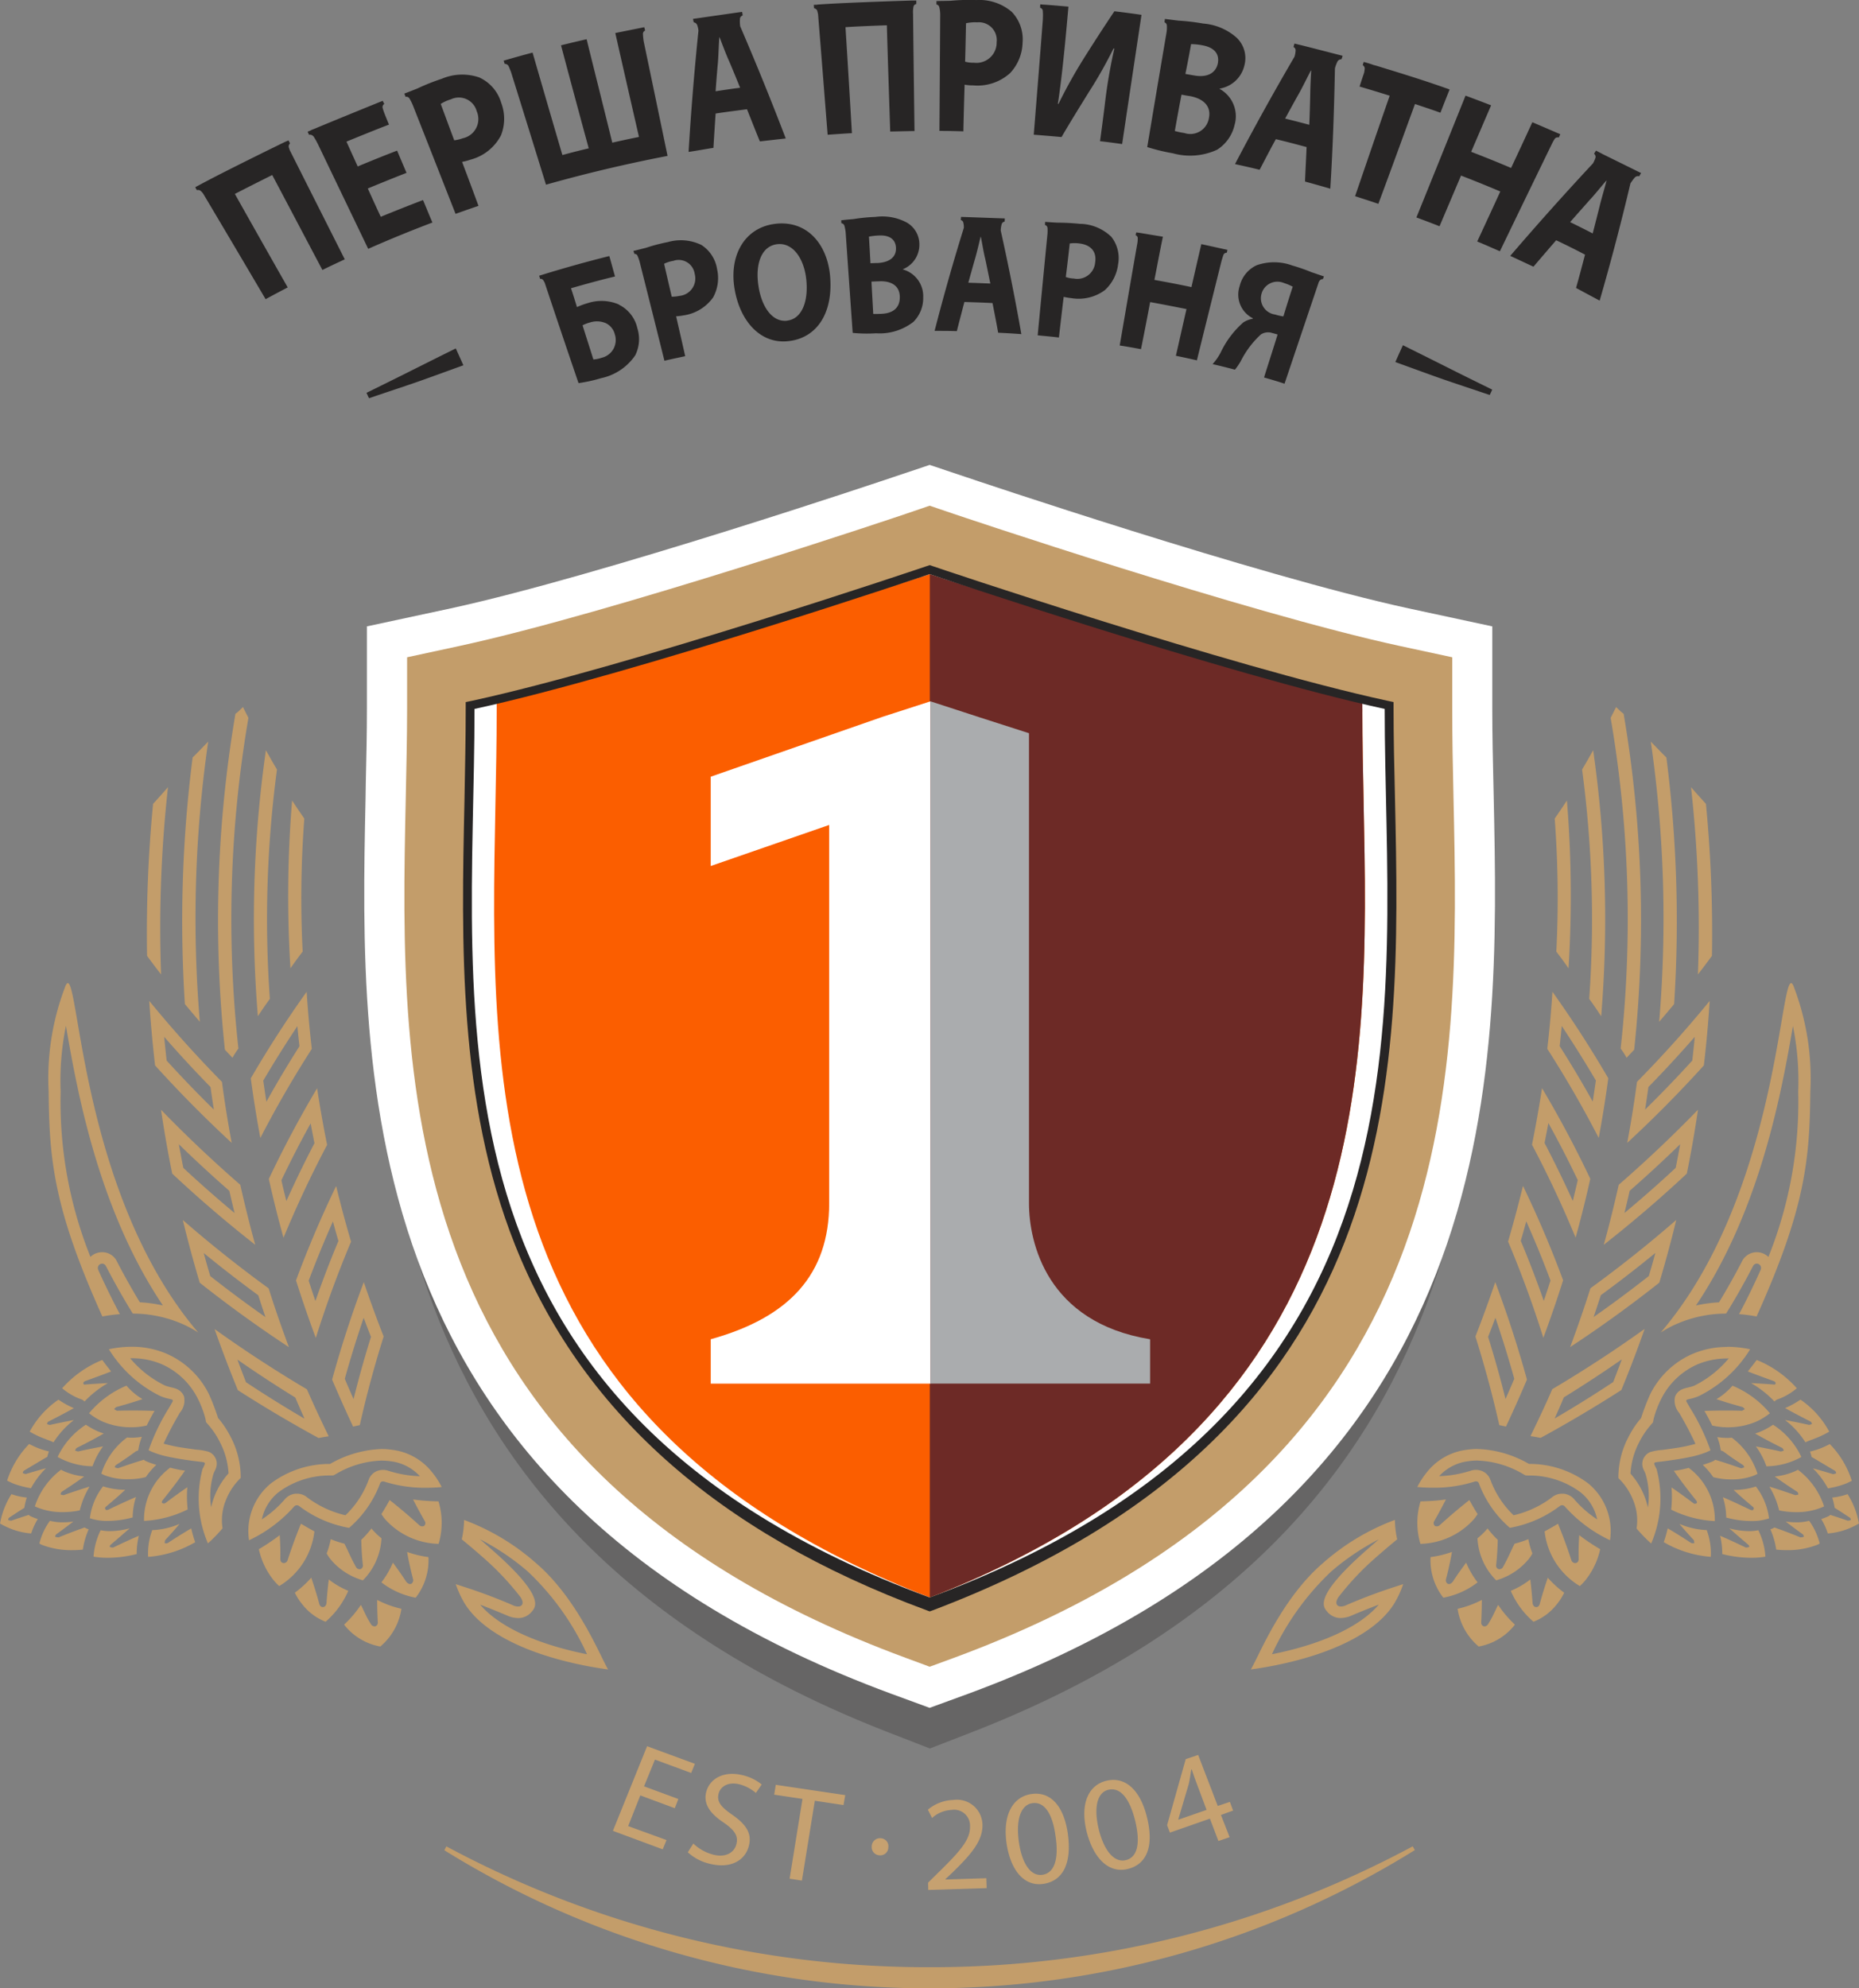 <svg xmlns="http://www.w3.org/2000/svg" xmlns:xlink="http://www.w3.org/1999/xlink" id="ppb" width="149.654" height="160.037" viewBox="0 0 149.654 160.037"><rect x="0" y="0" width="149.654" height="160.037" fill="#808080" stroke="none"/><defs><clipPath id="clip-path"><path id="&#x41A;&#x43E;&#x43D;&#x442;&#x443;&#x440;_40004" data-name="&#x41A;&#x43E;&#x43D;&#x442;&#x443;&#x440; 40004" d="M32.831-138.774h89.281V-35.662H32.831Z" transform="translate(-32.831 138.774)"></path></clipPath></defs><g id="color_ppb" data-name="color ppb" transform="translate(-0.048 181.416)"><path id="&#x41A;&#x43E;&#x43D;&#x442;&#x443;&#x440;_39996" data-name="&#x41A;&#x43E;&#x43D;&#x442;&#x443;&#x440; 39996" d="M79.162-179.547a3.385,3.385,0,0,1,.892-.071,1.437,1.437,0,0,1,1.571,1.6,1.629,1.629,0,0,1-1.839,1.65,2.421,2.421,0,0,1-.7-.082c.031-1.029.049-2.06.074-3.1m-.214,8.707c.025-1.253.061-2.517.1-3.758a3.734,3.734,0,0,0,.7.059,3.913,3.913,0,0,0,2.965-.994,3.71,3.71,0,0,0,1-2.435,3.2,3.2,0,0,0-.861-2.482,4.007,4.007,0,0,0-2.854-.959,15.647,15.647,0,0,0-2.073.059c-.391.012-.77.012-1.143.024v.274a.275.275,0,0,1,.226.216,2.425,2.425,0,0,1,.074.621q-.028,4.67-.061,9.339c.647,0,1.289.012,1.931.035m28-4.893q-.068,1.029-.084,2.06c-.02.774-.038,1.535-.074,2.305-.647-.174-1.291-.339-1.944-.5.372-.68.733-1.347,1.118-2.025.306-.549.66-1.286.958-1.848.012.006.025.006.025.012m-1.344-2.177a1.759,1.759,0,0,0-.079.281.292.292,0,0,1,.165.28,2.074,2.074,0,0,1-.086.493q-2.5,4.271-4.791,8.647c.654.147,1.327.293,1.98.458.435-.82.855-1.65,1.308-2.464q1.243.3,2.474.638c-.037.926-.091,1.85-.128,2.775q1.021.276,2.036.573c.2-3.212.311-6.442.373-9.684a2.934,2.934,0,0,1,.219-.58.377.377,0,0,1,.306-.153,1.985,1.985,0,0,0,.092-.28c-.471-.118-2.708-.7-3.338-.854-.006,0-.36-.088-.532-.129m8.727,24.277c-.209.458-.409.9-.611,1.356,4.755,1.728,3.194,1.166,7.6,2.654l.2-.433c-4.126-2.031-2.609-1.3-7.191-3.577m-76.245.259.612,1.357c-4.756,1.727-3.2,1.164-7.6,2.652l-.2-.433c4.126-2.031,2.609-1.3,7.191-3.576m92.089-11.488c-.182.737-.378,1.5-.568,2.235-.606-.315-1.21-.614-1.815-.912.506-.586,1.026-1.159,1.539-1.744.447-.474.947-1.112,1.376-1.6.012.006.012.006.017.006-.165.62-.391,1.387-.55,2.011m.184-4.177c-.165-.087-.33-.169-.489-.252-.043.088-.111.176-.152.258a.3.3,0,0,1,.115.311,2.742,2.742,0,0,1-.2.456q-3.411,3.658-6.663,7.449c.623.287,1.241.579,1.87.87.6-.707,1.216-1.421,1.828-2.129q1.174.556,2.323,1.159c-.238.9-.472,1.8-.722,2.681.63.339,1.26.679,1.9,1.019q1.356-4.687,2.477-9.433a3.927,3.927,0,0,1,.365-.492.36.36,0,0,1,.344-.082,2.436,2.436,0,0,1,.152-.259l-3.155-1.555m-18,4.032c1-2.675,1.967-5.354,2.95-8.035.812.275,1.235.409,2.048.7.246-.626.489-1.251.74-1.872-1.968-.7-3.558-1.193-5.545-1.8-.176-.059-.377-.118-.568-.165-.16-.059-.343-.118-.526-.174-.092-.025-.19-.048-.275-.076q-.045.13-.08.263a.312.312,0,0,1,.16.28,2.638,2.638,0,0,1-.049.328q-.19.554-.366,1.111,1.218.356,2.426.737c-.942,2.692-1.864,5.4-2.788,8.088.623.2,1.247.4,1.871.614M72.786-179.383c.08,2.856.178,5.7.27,8.554.654-.011,1.308-.034,1.956-.04q-.064-4.7-.117-9.392H74.9a2.173,2.173,0,0,1,.031-.615.273.273,0,0,1,.226-.216v-.28h-.385c-.344.011-5.409.164-7.593.327v.012a2.341,2.341,0,0,0-.28.012,1.98,1.98,0,0,1,.025.269.346.346,0,0,1,.263.211c.012.071.043.171.06.258.264,3.242.515,6.477.772,9.713.666-.046,1.313-.093,1.953-.128q-.245-4.266-.517-8.532c1.106-.069,2.219-.111,3.329-.152m-48.144,9.814a.3.3,0,0,1,.1-.3c-.037-.082-.086-.169-.123-.246-.079.035-.17.071-.249.106-.037.012-5.054,2.458-7,3.523,0,0-.184.094-.258.141a2.113,2.113,0,0,0,.135.233.321.321,0,0,1,.324.082,1.04,1.04,0,0,1,.2.235q2.514,4.227,5.006,8.459c.592-.327,1.186-.637,1.779-.947q-2.138-3.758-4.255-7.525c1-.515,2-1.019,3.008-1.522,1.35,2.545,2.688,5.091,4.04,7.642.593-.292,1.2-.579,1.8-.854-1.462-2.9-2.934-5.816-4.395-8.719a1.563,1.563,0,0,1-.111-.309m1.974-.889a3.862,3.862,0,0,1,.311.533h.006q2.046,4.264,4.1,8.537,2.555-1.128,5.172-2.118c-.264-.6-.5-1.206-.759-1.808-1.136.433-2.279.889-3.4,1.347-.354-.75-.7-1.517-1.044-2.277q1.551-.646,3.117-1.259c-.251-.59-.507-1.193-.758-1.79q-1.6.616-3.172,1.276c-.3-.668-.606-1.335-.905-2,1.144-.468,2.274-.93,3.423-1.369l-.317-.773v-.012a4.086,4.086,0,0,1-.2-.585.29.29,0,0,1,.14-.294,1.645,1.645,0,0,1-.122-.251c-.08.035-.166.065-.257.1-.031.012-.061.028-.1.041q-2.467,1-4.927,2.018c-.152.071-.323.128-.483.2v.006c-.091.047-.2.081-.28.122.031.082.079.171.111.246a.357.357,0,0,1,.335.112m90.674,7.244,1.729-4.072q1.592.613,3.16,1.281c-.611,1.346-1.234,2.681-1.858,4.026.612.246,1.2.515,1.827.785q2.092-4.337,4.194-8.66a3.466,3.466,0,0,1,.226-.4.314.314,0,0,1,.323-.1c.044-.094.08-.176.117-.259-.072-.035-.16-.071-.244-.106v0c-.183-.076-1.687-.73-2.005-.86q-.847,1.844-1.711,3.68-1.587-.676-3.215-1.3c.538-1.247,1.069-2.5,1.607-3.74-.684-.268-1.375-.526-2.059-.782q-1.969,4.906-3.955,9.806c.636.234,1.253.468,1.865.708m-30.433-7.18c.7-1.206,1.444-2.4,2.182-3.593a35.281,35.281,0,0,0,2-3.534c.027.006.033.006.069.012a41.191,41.191,0,0,0-.751,4.366c-.123,1.023-.263,2.058-.4,3.084.593.064,1.186.146,1.779.228.514-3.471,1.038-6.929,1.558-10.4-.738-.106-1.453-.2-2.182-.287q-1.29,1.925-2.519,3.886a39.949,39.949,0,0,0-1.979,3.569h-.055c.219-1.393.4-3.055.569-4.728.1-1.035.194-2.071.285-3.1-.639-.053-1.294-.118-1.955-.159-.1,0-.209-.018-.312-.024-.007.088-.007.182-.018.269a.3.3,0,0,1,.22.241,4.107,4.107,0,0,1,.006.614h.007c-.24,3.129-.49,6.243-.741,9.367.74.059,1.479.118,2.231.188m9.664-3.412c.238.047.477.088.7.122,1,.188,1.73.761,1.5,1.8a1.514,1.514,0,0,1-1.979,1.164,5.837,5.837,0,0,1-.758-.159c.17-.976.348-1.948.537-2.925m.77-4.067a4.892,4.892,0,0,1,.921.094c.948.176,1.388.69,1.229,1.475-.17.76-.848,1.147-1.924.948-.226-.035-.459-.082-.684-.118.165-.807.318-1.6.458-2.4m-3.527,8.286a15.756,15.756,0,0,0,2.06.5,5.188,5.188,0,0,0,3.563-.287,3.2,3.2,0,0,0,1.407-1.995,2.509,2.509,0,0,0-1.205-2.9c0-.006.006-.012.006-.024a2.454,2.454,0,0,0,1.993-1.884,2.266,2.266,0,0,0-.666-2.247,4.589,4.589,0,0,0-2.659-1.106,17.216,17.216,0,0,0-1.993-.234c-.366-.041-.715-.094-1.089-.135q-.011.136-.029.271a.285.285,0,0,1,.189.245,2.4,2.4,0,0,1-.031.6q-.779,4.595-1.548,9.192M59-174.07c.055-.76.111-1.527.184-2.288.049-.62.066-1.422.115-2.054a.022.022,0,0,0,.018-.012c.233.6.506,1.346.776,1.943.3.7.592,1.415.88,2.129-.666.082-1.319.182-1.974.282m5.648,3.8q-1.738-4.549-3.667-9.028a2.717,2.717,0,0,1-.018-.615.291.291,0,0,1,.214-.252,1.894,1.894,0,0,0-.043-.293c-.477.059-3.766.539-3.954.562a2.347,2.347,0,0,0,.066.282.33.33,0,0,1,.263.192,1.69,1.69,0,0,1,.111.474q-.5,4.872-.795,9.76c.666-.1,1.332-.222,2-.327.055-.914.115-1.837.177-2.763.824-.128,1.687-.233,2.525-.345.348.86.684,1.733,1.038,2.588.692-.078,1.382-.16,2.085-.235m-26-.018a3.026,3.026,0,0,1-.69.165c-.366-.973-.721-1.944-1.087-2.928a3.162,3.162,0,0,1,.812-.368,1.49,1.49,0,0,1,2.085.954,1.581,1.581,0,0,1-1.118,2.177m1.364-4.88a4.21,4.21,0,0,0-3.064.094,17.056,17.056,0,0,0-1.961.783c-.356.141-.7.275-1.052.409.042.082.066.176.1.259a.3.3,0,0,1,.307.118,4.225,4.225,0,0,1,.28.554q1.723,4.372,3.441,8.749c.617-.222,1.229-.434,1.845-.645q-.651-1.773-1.321-3.539a4.641,4.641,0,0,0,.686-.182,3.869,3.869,0,0,0,2.445-1.952,3.608,3.608,0,0,0,.018-2.623,3.243,3.243,0,0,0-1.73-2.023m39.335,16.506c.179-.643.358-1.294.543-1.936.155-.527.31-1.217.447-1.761h.017c.115.556.219,1.247.359,1.791.14.656.268,1.317.407,1.972-.595-.024-1.184-.047-1.773-.067m2.691-4.728a.28.28,0,0,1,.233-.187c0-.088.014-.175.014-.258-.437-.012-3.36-.123-3.526-.123a1.58,1.58,0,0,1-.02.252.27.27,0,0,1,.209.216,1.528,1.528,0,0,1,.037.415q-1.282,4.117-2.352,8.29c.593,0,1.189,0,1.789.02.2-.79.405-1.563.609-2.346.762.025,1.509.049,2.263.086.157.8.315,1.593.455,2.389q.935.042,1.867.111-.735-4.186-1.661-8.338a2.281,2.281,0,0,1,.081-.527M87.791-159a2.141,2.141,0,0,1-.6-.12c.114-.894.217-1.79.317-2.7a2.832,2.832,0,0,1,.779,0c.941.112,1.4.682,1.269,1.513a1.439,1.439,0,0,1-1.764,1.3m.6-4.386c-.737-.074-1.327-.1-1.839-.1-.332-.014-.682-.039-1.027-.064,0,.088-.007.169-.012.247a.293.293,0,0,1,.2.2,3.026,3.026,0,0,1,0,.539q-.4,4.079-.786,8.146c.581.055,1.132.106,1.708.173.128-1.088.251-2.182.385-3.27a5.043,5.043,0,0,0,.606.1,3.533,3.533,0,0,0,2.705-.64,3.336,3.336,0,0,0,1.065-2.052,2.773,2.773,0,0,0-.537-2.238,3.727,3.727,0,0,0-2.46-1.047M72.37-156.157c-.306.006-.5.019-.681.007-.044-.866-.1-1.731-.141-2.6.209-.012.424-.019.62-.025.908-.044,1.645.313,1.659,1.243.026.976-.66,1.341-1.457,1.371m-1.021-6.212a5.632,5.632,0,0,1,.812-.089c.86-.038,1.34.325,1.36,1.015s-.478,1.141-1.455,1.2c-.189,0-.387.012-.6.019-.039-.707-.077-1.423-.122-2.141m2.738,2.639v-.018a2.122,2.122,0,0,0,1.321-1.99,2.013,2.013,0,0,0-1.036-1.778,4.162,4.162,0,0,0-2.505-.44,14.493,14.493,0,0,0-1.765.174c-.327.029-.665.054-.99.1.012.069.012.158.02.234a.281.281,0,0,1,.233.174,3.289,3.289,0,0,1,.107.532q.282,4.065.568,8.12a11.927,11.927,0,0,0,1.881.032,4.428,4.428,0,0,0,3.012-.923,2.706,2.706,0,0,0,.784-1.962,2.235,2.235,0,0,0-1.629-2.251m25.809-1.2a.282.282,0,0,1,.26-.148c.02-.076.032-.153.052-.234-.074-.012-.152-.032-.251-.051,0,0-1.552-.345-1.851-.406-.267,1.144-.531,2.3-.795,3.458-.985-.211-1.984-.4-2.983-.58.231-1.156.44-2.317.684-3.476-.312-.055-1.2-.192-1.364-.228-.184-.024-.356-.061-.541-.086-.086-.012-.152-.019-.233-.032a.814.814,0,0,0-.052.228.252.252,0,0,1,.165.223,2.339,2.339,0,0,1-.022.365c-.484,2.756-.955,5.528-1.43,8.285.575.086,1.138.189,1.713.294q.383-1.893.737-3.786c.98.172,1.947.368,2.926.56-.29,1.255-.565,2.505-.854,3.76.574.118,1.135.239,1.691.368.654-2.668,1.323-5.335,1.982-8,0,0,.1-.35.166-.514m4.814,4.975a3.6,3.6,0,0,1-.66-.149,1.319,1.319,0,0,1-1.106-1.641,1.325,1.325,0,0,1,1.8-.9,4.2,4.2,0,0,1,.72.3q-.391,1.193-.753,2.395m.717-4.1a4.243,4.243,0,0,0-2.869-.02,2.478,2.478,0,0,0-1.366,1.675,2.133,2.133,0,0,0,1.063,2.594.176.176,0,0,0-.012.041,1.934,1.934,0,0,0-.77.3,7.5,7.5,0,0,0-1.82,2.43,4.462,4.462,0,0,1-.641.917c.6.141,1.2.288,1.8.448a5.373,5.373,0,0,0,.467-.685A7.43,7.43,0,0,1,102.9-154.5a1.074,1.074,0,0,1,.915-.112c.14.036.286.08.426.118-.353,1.159-.732,2.307-1.09,3.462.561.159,1.109.319,1.65.5q1.38-4.1,2.761-8.195a.4.4,0,0,1,.064-.093.262.262,0,0,1,.253-.125,1.418,1.418,0,0,0,.09-.227c-.323-.1-.666-.227-1-.336a14.319,14.319,0,0,0-1.546-.538M56.086-157.6a2.728,2.728,0,0,1-.618.065c-.206-.888-.413-1.764-.614-2.651a2.642,2.642,0,0,1,.742-.235,1.3,1.3,0,0,1,1.719,1.043,1.407,1.407,0,0,1-1.229,1.778m1.769-4.1a3.785,3.785,0,0,0-2.693-.233,14.436,14.436,0,0,0-1.767.463c-.344.086-.667.172-1.011.251.025.076.058.158.077.24a.246.246,0,0,1,.241.126,3.32,3.32,0,0,1,.184.513s1.335,5.3,1.994,7.961c.561-.134,1.118-.247,1.671-.368-.236-1.074-.485-2.136-.73-3.211a4.462,4.462,0,0,0,.612-.075,3.528,3.528,0,0,0,2.365-1.443,3.232,3.232,0,0,0,.323-2.268,2.829,2.829,0,0,0-1.265-1.955m6.91,6.094c-1.145.146-2.048-1.019-2.318-2.8s.247-3.209,1.512-3.356c1.291-.148,2.171,1.2,2.339,2.843.187,1.777-.364,3.173-1.533,3.307M63.8-163.4c-2.5.3-3.75,2.6-3.259,5.313.457,2.582,2.118,4.4,4.357,4.125,2.208-.258,3.567-2.181,3.321-5.2-.206-2.528-1.8-4.547-4.418-4.239m-13,10.02a1.473,1.473,0,0,1-.969.761,2.725,2.725,0,0,1-.671.138c-.289-.921-.584-1.83-.872-2.751a2.9,2.9,0,0,1,.609-.231,1.82,1.82,0,0,1,1.281.066,1.372,1.372,0,0,1,.711.9,1.476,1.476,0,0,1-.09,1.119m.413-3.529a3.538,3.538,0,0,0-2.43-.133,6.709,6.709,0,0,0-.946.341q-.227-.761-.477-1.515c1.173-.339,2.36-.665,3.542-.948-.156-.553-.3-1.1-.459-1.644q-2.732.683-5.42,1.514c-.072.024-.165.048-.232.073a1.4,1.4,0,0,1,.077.245.263.263,0,0,1,.267.132,1.2,1.2,0,0,1,.108.185q1.345,4.046,2.723,8.078a12.06,12.06,0,0,0,1.822-.4,4.414,4.414,0,0,0,2.741-1.835A2.908,2.908,0,0,0,52.7-155a2.78,2.78,0,0,0-1.5-1.9m2.011-21.179a5.9,5.9,0,0,1-.061-.609.273.273,0,0,1,.172-.262,1.586,1.586,0,0,0-.068-.275c-.086.018-2.005.4-2.329.468q.944,4.178,1.907,8.363-1.078.217-2.15.461c-.679-2.773-1.382-5.552-2.066-8.326q-1.033.236-2.06.49,1.1,4.146,2.231,8.292-1.065.252-2.121.539-1.211-4.125-2.4-8.245-1.169.311-2.329.649c.025.082.061.176.08.259a.347.347,0,0,1,.3.153c.068.115.135.326.2.461q1.419,4.554,2.829,9.11,4.837-1.364,9.786-2.316c-.636-3.066-1.278-6.144-1.919-9.21" transform="translate(-1.344)" fill="#272525"></path><path id="&#x41A;&#x43E;&#x43D;&#x442;&#x443;&#x440;_39997" data-name="&#x41A;&#x43E;&#x43D;&#x442;&#x443;&#x440; 39997" d="M58.583-17.1l-2.777-1.03-.977,2.47,3.087,1.123-.307.748L53.6-15.278l2.751-6.81L60.2-20.673l-.3.737-2.915-1.076-.88,2.152,2.763,1.019Zm1.491,2.844a3.631,3.631,0,0,0,1.584.889c.971.259,1.687-.118,1.876-.819.183-.656-.117-1.135-1.015-1.756-1.082-.714-1.668-1.5-1.4-2.492.307-1.1,1.474-1.685,2.917-1.323a3.717,3.717,0,0,1,1.541.749l-.467.679a3.358,3.358,0,0,0-1.306-.69c-1-.246-1.553.235-1.687.714-.184.667.171,1.1,1.106,1.744,1.106.772,1.6,1.509,1.308,2.541-.295,1.087-1.407,1.824-3.143,1.391a3.927,3.927,0,0,1-1.759-.924Zm8.788-3.592-2.278-.341.128-.794,5.592.83-.14.8L69.854-17.7l-1.039,6.426-.991-.153Zm5.574,3.8a.661.661,0,0,1,.729-.633.641.641,0,0,1,.606.737.644.644,0,0,1-.727.633.65.65,0,0,1-.606-.737m4.547,3.527-.012-.586.758-.749c1.822-1.778,2.646-2.713,2.617-3.779a1.284,1.284,0,0,0-1.516-1.323,2.488,2.488,0,0,0-1.539.645l-.337-.668a3.336,3.336,0,0,1,2.052-.783,2.053,2.053,0,0,1,2.342,1.977c.037,1.3-.9,2.388-2.414,3.863l-.574.539v.024l3.3-.106.027.8Zm7.293-3.886c.256,1.827.983,2.785,1.876,2.67,1.015-.129,1.35-1.323,1.081-3.1-.225-1.72-.849-2.809-1.856-2.669-.875.106-1.365,1.207-1.1,3.1m3.947-.608c.324,2.388-.415,3.8-2.028,4.014-1.431.176-2.568-.983-2.912-3.289-.328-2.352.564-3.769,2.042-3.957,1.541-.2,2.586,1.008,2.9,3.231m2.488-.363c.452,1.78,1.278,2.67,2.17,2.458.983-.234,1.181-1.44.752-3.195-.423-1.687-1.15-2.7-2.145-2.47-.862.2-1.229,1.334-.776,3.206m3.874-1c.582,2.33,0,3.816-1.582,4.179-1.4.327-2.671-.714-3.263-2.972-.575-2.305.152-3.814,1.613-4.144,1.5-.339,2.691.749,3.232,2.937m4.8-.585-.826-2.211c-.135-.352-.251-.692-.369-1.054l-.037.012c-.074.456-.12.807-.206,1.181L99.113-16.2l.006.025Zm.953,2.505-.684-1.8-3.221,1.123-.226-.6,1.5-5.314,1-.338,1.577,4.106.978-.327.257.7-.978.353.7,1.788Z" transform="translate(-4.211 -18.777)" fill="#c6a170"></path><path id="&#x41A;&#x43E;&#x43D;&#x442;&#x443;&#x440;_39998" data-name="&#x41A;&#x43E;&#x43D;&#x442;&#x443;&#x440; 39998" d="M134.377-38.309A8.264,8.264,0,0,0,135.7-37.1a4.429,4.429,0,0,1-.613.959,4.4,4.4,0,0,1-1.859,1.381,6.91,6.91,0,0,1-1.828-2.49,6.584,6.584,0,0,0,1.573-.914c.065.539.131,1.164.184,1.9.006.088.071.311.27.322.131.007.243-.049.307-.243l.021-.082c.224-.84.447-1.5.627-2.042m-7.713-2.07q-.2,1.118-.489,2.221a.331.331,0,0,0,.144.339c.172.082.332-.068.4-.148.4-.619.77-1.124,1.087-1.553a6.737,6.737,0,0,0,.921,1.589,6.452,6.452,0,0,1-2.759,1.236,4.893,4.893,0,0,1-1.028-3.269,8.413,8.413,0,0,0,1.72-.415m2.407,3.866q-.005.914-.05,1.827a.292.292,0,0,0,.24.3.357.357,0,0,0,.324-.2c.376-.58.575-1.117.8-1.533a8.758,8.758,0,0,0,1.347,1.586,1.393,1.393,0,0,1-.128.167,4.765,4.765,0,0,1-2.784,1.6,4.938,4.938,0,0,1-1.7-3.037,8.034,8.034,0,0,0,1.947-.713m.466-5.755a7.691,7.691,0,0,0,.819.917q-.019,1.028-.129,2.052a.294.294,0,0,0,.2.306.328.328,0,0,0,.372-.206c.4-.706.651-1.342.915-1.842a7.565,7.565,0,0,0,1.106-.366,6.217,6.217,0,0,0,.326,1.153,3.266,3.266,0,0,1-.307.462,5.239,5.239,0,0,1-2.609,1.7,5.145,5.145,0,0,1-1.505-3.384,5.537,5.537,0,0,0,.811-.792m5.671-.38c.291.722.654,1.635,1.086,2.97a.348.348,0,0,0,.28.2h.015a.332.332,0,0,0,.221-.1.5.5,0,0,0,.061-.208c-.015-.775.009-1.406.047-1.941A16.394,16.394,0,0,0,138.6-40.6a6.05,6.05,0,0,1-1.167,2.468,4.461,4.461,0,0,1-.472.5,5.9,5.9,0,0,1-2.836-4.4c.369-.2.733-.408,1.084-.619M126.181-44.6c-.254.494-.56,1.07-.958,1.77a.3.3,0,0,0,.069.354.345.345,0,0,0,.4-.065c1.014-.921,1.757-1.524,2.377-2.015.209.373.426.762.663,1.13a3.813,3.813,0,0,1-.324.443,5.975,5.975,0,0,1-4.28,1.954,5.929,5.929,0,0,1,.009-3.422,16.973,16.973,0,0,0,2.042-.151" transform="translate(-9.733 -16.124)" fill="#c39d6a"></path><path id="&#x41A;&#x43E;&#x43D;&#x442;&#x443;&#x440;_39999" data-name="&#x41A;&#x43E;&#x43D;&#x442;&#x443;&#x440; 39999" d="M128.732-50.164a8.843,8.843,0,0,1,4.133,1.2,7.861,7.861,0,0,1,4.78,1.577,4.965,4.965,0,0,1,1.746,4.565,11.283,11.283,0,0,1-3.66-2.741.288.288,0,0,0-.194-.079.293.293,0,0,0-.184.065,9.356,9.356,0,0,1-4.026,1.756,8.748,8.748,0,0,1-2.492-3.58.234.234,0,0,0-.129-.141.426.426,0,0,0-.111-.019.24.24,0,0,0-.086.013,10.728,10.728,0,0,1-3.388.5c-.408,0-.827-.019-1.245-.058a6.464,6.464,0,0,1,.781-1.2,4.826,4.826,0,0,1,3.161-1.79,6.074,6.074,0,0,1,.913-.071m0,.929a5.353,5.353,0,0,0-.774.059,3.807,3.807,0,0,0-2.322,1.2,9.383,9.383,0,0,0,2.543-.438,1.287,1.287,0,0,1,.418-.067,1.294,1.294,0,0,1,.43.072l.033.008.031.013a1.2,1.2,0,0,1,.647.65l.013.035.014.031a7.573,7.573,0,0,0,1.863,2.844,8.164,8.164,0,0,0,3.079-1.435,1.252,1.252,0,0,1,.811-.3l.141,0,.053.008a1.255,1.255,0,0,1,.779.42,8.884,8.884,0,0,0,1.867,1.641,3.8,3.8,0,0,0-1.342-2.184,6.887,6.887,0,0,0-4.176-1.35l-.243-.008-.209-.113a7.71,7.71,0,0,0-3.657-1.081m23.779-2.89a6.243,6.243,0,0,1,2.285,2.6,4.986,4.986,0,0,1-.549.271,5.877,5.877,0,0,1-2.189.478h-.075a6.107,6.107,0,0,0-.849-1.6c.553.106,1.214.231,2,.409l.016,0a.861.861,0,0,0,.227-.074c.021-.035-.092-.169-.1-.2-.941-.469-1.64-.842-2.2-1.17.143-.047.295-.1.441-.161a6,6,0,0,0,.991-.543m2.01,3.619a6.058,6.058,0,0,1,2.107,2.948l-.152.071a5.374,5.374,0,0,1-2.1.393,6.773,6.773,0,0,1-1.366-.14,6.86,6.86,0,0,0-.786-1.914q1.042.319,2.068.683h.029a.864.864,0,0,0,.221-.04c.037-.059-.025-.182-.074-.226-.746-.481-1.328-.881-1.813-1.233a5.4,5.4,0,0,0,1.521-.376,2.4,2.4,0,0,0,.343-.167m-5.266-6.765a7.789,7.789,0,0,1,3.012,2.219,5.046,5.046,0,0,1-1.133.688,5.848,5.848,0,0,1-2.248.443,5.469,5.469,0,0,1-1.265-.146c-.194-.4-.408-.8-.624-1.173q1.518-.054,3.037-.014a1.556,1.556,0,0,0,.209-.129c0-.031-.138-.139-.166-.168-.865-.232-1.554-.449-2.112-.637a5.324,5.324,0,0,0,1.29-1.082m7.838,4.7a7.43,7.43,0,0,1,1.769,2.952q-.213.109-.43.209a7.008,7.008,0,0,1-1.493.4,6.828,6.828,0,0,0-1.209-1.61c.467.129,1,.28,1.618.467h.012a.773.773,0,0,0,.233-.067c.027-.054-.047-.173-.1-.212-.789-.456-1.4-.843-1.866-1.1a4.11,4.11,0,0,0-.129-.438,5.812,5.812,0,0,0,1.022-.332c.2-.086.387-.174.569-.271m-5.956,3.41a5.248,5.248,0,0,1,1.064,2.569,4.212,4.212,0,0,1-1.434.215,7.69,7.69,0,0,1-2.011-.28,5.552,5.552,0,0,0-.27-1.638c.586.247,1.308.58,2.234,1.027a.569.569,0,0,0,.135.019.2.2,0,0,0,.049,0,1.383,1.383,0,0,0,.082-.138.287.287,0,0,0-.08-.129c-.644-.534-1.138-.974-1.557-1.364a5.676,5.676,0,0,0,1.788-.276m-5.4-1.5a5.193,5.193,0,0,1,2.1,4.285,8.944,8.944,0,0,1-3.513-.922,9.371,9.371,0,0,0,.028-1.788c.489.335,1.057.737,1.764,1.274a.247.247,0,0,0,.145.038h.014c.012-.007.045-.014.071-.026a.079.079,0,0,0,.05-.044c.022-.041-.017-.14-.041-.174q-.951-1.173-1.818-2.405a8.163,8.163,0,0,0,1.194-.238m2.28-2.482a5.047,5.047,0,0,0,.8.071,3.244,3.244,0,0,0,.392-.02,5.792,5.792,0,0,1,2.071,2.915c-.086.042-.177.089-.275.132a5,5,0,0,1-1.867.313A5.546,5.546,0,0,1,147.7-47.9a6.034,6.034,0,0,0-.842-.986c.269-.086.518-.165.758-.265.113-.049.227-.109.225-.151.569.171,1.247.388,2.084.685h.016a.967.967,0,0,0,.249-.069.245.245,0,0,0-.1-.192c-.644-.412-1.162-.78-1.593-1.1l-.189-.073a5.123,5.123,0,0,0-.29-1.093m7.406,6.761a5.345,5.345,0,0,1,.845,1.825,1.418,1.418,0,0,1-.252.125,6.579,6.579,0,0,1-2.428.409,7.434,7.434,0,0,1-.819-.044A6.3,6.3,0,0,0,152.3-43.7a1.692,1.692,0,0,0,.179-.068.625.625,0,0,0,.139-.082q1.063.373,2.1.8l.028,0a.988.988,0,0,0,.243-.049c.02-.049-.038-.163-.081-.2-.538-.386-.989-.729-1.375-1.026a5.814,5.814,0,0,0,.845.062,3.987,3.987,0,0,0,1.038-.122m3.1-2.143a6.553,6.553,0,0,1,.915,2.361,6.34,6.34,0,0,1-.719.362,5.641,5.641,0,0,1-1.79.438,5.23,5.23,0,0,0-.528-1.159,4.46,4.46,0,0,0,.456-.172c.123-.054.254-.113.259-.168.41.134.876.28,1.405.466a.2.2,0,0,0,.037,0,.751.751,0,0,0,.206-.039c.049-.058-.012-.178-.085-.216-.473-.309-.894-.594-1.194-.767a5.791,5.791,0,0,0-.2-.834,5.221,5.221,0,0,0,1.237-.276m-9.507,2.757a6.264,6.264,0,0,0,1.569.22,3.434,3.434,0,0,0,.753-.073A5.674,5.674,0,0,1,151.9-41.5a6.7,6.7,0,0,1-1.136.091,9.632,9.632,0,0,1-2.337-.3,6.1,6.1,0,0,0-.172-1.468c.565.235,1.222.543,2.042.932a.1.1,0,0,0,.058.011.744.744,0,0,0,.238-.047c.022-.045-.034-.154-.077-.183-.614-.52-1.106-.953-1.509-1.3M151.2-57.331a8.615,8.615,0,0,1,3.227,2.278,5.031,5.031,0,0,1-1.319.807c-.074.026-.129.052-.193.072a.714.714,0,0,0-.289.185,8.228,8.228,0,0,0-1.88-1.48c.512.027,1.119.059,1.9.12a.146.146,0,0,0,.08-.126c0-.049-.091-.14-.155-.155-.86-.315-1.539-.561-2.085-.779.242-.3.482-.614.713-.922m3.525,3.195a7.286,7.286,0,0,1,2.313,2.574,7.537,7.537,0,0,1-.888.447c-.332.138-.639.245-.871.341a.646.646,0,0,0-.155.076,6.953,6.953,0,0,0-1.645-1.8c.537.1,1.168.22,1.929.392h.006a.872.872,0,0,0,.215-.061c.033-.056-.037-.185-.108-.216-.848-.427-1.5-.775-2.043-1.08l.054-.015a7,7,0,0,0,1.192-.662m-9.75,10a6.271,6.271,0,0,0,2.156.5h.044a5.348,5.348,0,0,1,.33,2.155,8.886,8.886,0,0,1-3.785-1.18,11.406,11.406,0,0,0,.317-1.114c.512.3,1.119.676,1.869,1.168a.328.328,0,0,0,.171.036.314.314,0,0,0,.09-.009c.022-.02-.015-.2-.022-.235-.469-.513-.85-.937-1.17-1.321" transform="translate(-9.732 -14.624)" fill="#c39d6a"></path><path id="&#x41A;&#x43E;&#x43D;&#x442;&#x443;&#x440;_40000" data-name="&#x41A;&#x43E;&#x43D;&#x442;&#x443;&#x440; 40000" d="M140.906-65.412a8.933,8.933,0,0,1,1.813.2,10.07,10.07,0,0,1-4.112,3.758,3.621,3.621,0,0,1-.525.186l-.425.1a.18.18,0,0,0-.068.055.18.18,0,0,0,0,.108l.26.455a17.219,17.219,0,0,1,1.679,3.474c-.09.039-.181.084-.27.124a7.289,7.289,0,0,1-1.366.406c-.574.124-1.155.213-1.735.294q-.278.04-.558.073c-.1.012-.19.024-.285.033a1.241,1.241,0,0,0-.251.044.1.1,0,0,0-.058.054.141.141,0,0,0,0,.087,2.9,2.9,0,0,0,.181.383,9.186,9.186,0,0,1-.434,6,12.272,12.272,0,0,1-1.176-1.21,4.241,4.241,0,0,0-.3-2.341,5.012,5.012,0,0,0-1.163-1.715,6.978,6.978,0,0,1,.792-3.267,7.455,7.455,0,0,1,1.032-1.557,18.32,18.32,0,0,1,.726-1.9,6.858,6.858,0,0,1,3.413-3.27,7.105,7.105,0,0,1,2.836-.561m0,.929a6.142,6.142,0,0,0-2.441.475,5.939,5.939,0,0,0-2.936,2.83,7.95,7.95,0,0,0-.585,1.56q-.026.134-.048.268l-.215.256a6.525,6.525,0,0,0-.912,1.377,6.154,6.154,0,0,0-.687,2.5,6.056,6.056,0,0,1,1.4,2.729,6.136,6.136,0,0,0-.2-2.739c-.059-.134-.131-.267-.183-.4a1.059,1.059,0,0,1-.045-.586,1.048,1.048,0,0,1,.6-.733,4.365,4.365,0,0,1,1.037-.181c.338-.055.681-.093,1.02-.147a12.607,12.607,0,0,0,1.6-.338,27.215,27.215,0,0,0-1.315-2.5,1.494,1.494,0,0,1-.328-1.3,1.061,1.061,0,0,1,.59-.6c.307-.127.645-.152.955-.282A8.53,8.53,0,0,0,141-64.483h-.1M138.521-84.49q-.379,2.581-.9,5.14-3.208,3-6.685,5.728c.445-1.595.84-3.215,1.206-4.831q3.321-2.89,6.379-6.039m-1.432,2.773q-1.982,1.927-4.067,3.753-.2.894-.423,1.785,2.116-1.761,4.127-3.632c.128-.627.246-1.264.362-1.905m2.375-11.535q-.164,2.6-.469,5.193-2.939,3.248-6.171,6.236c.308-1.629.57-3.27.788-4.912q3.081-3.128,5.853-6.516m-1.2,2.89q-1.809,2.07-3.735,4.043-.122.909-.267,1.815,1.957-1.921,3.8-3.945c.075-.659.143-1.294.2-1.912M126.8-93.994q2.413,3.384,4.5,6.969-.324,2.41-.77,4.8-1.9-3.676-4.142-7.174c.181-1.526.319-3.068.416-4.6m.749,2.768q-.077.81-.167,1.618,1.4,2.2,2.662,4.466c.086-.56.172-1.129.252-1.7q-1.312-2.227-2.746-4.385m-1.589,5q2.116,3.562,3.886,7.3-.528,2.381-1.182,4.734-1.575-3.814-3.51-7.477c.3-1.513.575-3.032.806-4.555m.511,2.816c-.1.529-.2,1.063-.306,1.6q1.2,2.3,2.273,4.664c.135-.556.27-1.117.4-1.676q-1.111-2.327-2.363-4.59m10.293,7.79q-.616,2.543-1.366,5.053-3.467,2.743-7.177,5.185c.584-1.564,1.13-3.151,1.634-4.735q3.579-2.6,6.91-5.5m-1.683,2.656q-2.145,1.76-4.391,3.4c-.19.588-.385,1.176-.582,1.76q2.269-1.589,4.443-3.3.273-.91.53-1.864m-10.66-5.394q1.8,3.726,3.232,7.6-.738,2.334-1.592,4.632-1.231-3.936-2.838-7.75c.432-1.486.835-2.979,1.2-4.48m.263,2.853q-.213.788-.442,1.571,1,2.389,1.853,4.832.276-.815.541-1.638-.9-2.408-1.951-4.764m9.53,8.658q-.874,2.482-1.876,4.92-3.173,2.036-6.494,3.849c-.258-.041-.5-.1-.764-.125-.015-.007-.039-.015-.05-.022.6-1.247,1.2-2.5,1.745-3.769q3.829-2.269,7.44-4.853m-1.838,2.452q-2.29,1.592-4.67,3.06c-.241.579-.491,1.149-.74,1.7q2.4-1.4,4.715-2.935c.241-.61.471-1.219.694-1.829M122.2-70.623q1.456,3.868,2.552,7.848-.808,1.909-1.691,3.787c-.179-.047-.344-.079-.534-.118q-.809-3.6-1.923-7.134.847-2.176,1.6-4.385m.011,2.871c-.194.518-.388,1.035-.59,1.544q.778,2.48,1.4,5c.238-.532.477-1.074.708-1.628q-.691-2.477-1.521-4.917M135.4-91.577c.405-.469.806-.943,1.2-1.417a103.615,103.615,0,0,0-.623-19.849c-.4-.392-.816-.834-1.254-1.277a99.371,99.371,0,0,1,.674,22.544m3.119-3.806c.383-.494.765-.994,1.13-1.5a108.68,108.68,0,0,0-.485-12.23c-.382-.414-.789-.876-1.2-1.342a102.9,102.9,0,0,1,.555,15.071M132.9-88.808l.484-.515a98.99,98.99,0,0,0-.848-27.035l-.225-.179-.381-.367-.44.87a95.828,95.828,0,0,1,.806,26.615,6.683,6.683,0,0,1,.477.743Zm-2.172-3.21a95.706,95.706,0,0,0-.645-21.409c-.292.518-.586,1.041-.892,1.551a90.921,90.921,0,0,1,.573,18.459c.308.419.636.9.964,1.4M128.1-95.872a93.937,93.937,0,0,0-.131-13.51q-.481.734-.983,1.455a84.982,84.982,0,0,1,.131,10.71c.313.4.646.861.983,1.344m17.921,1.191c.074,0,.151.112.233.345a20.667,20.667,0,0,1,1.311,8.393c-.053,5.448-.388,9.353-4.328,18.09a12.343,12.343,0,0,0-1.408-.185q.926-1.75,1.732-3.554a.358.358,0,0,0-.13-.465.331.331,0,0,0-.172-.047.325.325,0,0,0-.285.158c-.02.018-.946,1.87-2.191,3.863a10,10,0,0,0-3.855.779,8.656,8.656,0,0,0-1.41.747c9.206-10.79,9.579-28.123,10.5-28.123m.149,3.43c-.869,5.041-2.571,14.74-7.809,22.512a11.85,11.85,0,0,1,1.856-.251q.956-1.579,1.806-3.213c.052-.1.086-.166.115-.215l0,0a.51.51,0,0,1,.037-.056,1.337,1.337,0,0,1,1.778-.356,1.216,1.216,0,0,1,.24.187,33.519,33.519,0,0,0,2.4-13.305,22.329,22.329,0,0,0-.428-5.3M114.122-51.474a7.613,7.613,0,0,0,.184,1.558q-1.069.879-2.1,1.8a22.33,22.33,0,0,0-2.637,2.864c-.166.262-.216.493-.081.642.187.2.614.044.633.029a42.73,42.73,0,0,1,4.021-1.517l.649-.212a8.094,8.094,0,0,1-.686,1.5c-1.295,2.169-4.5,3.916-9.023,4.912q-1.267.279-2.555.455c.107-.188.258-.482.487-.941.842-1.722,2.6-5.314,5.35-7.649a18.385,18.385,0,0,1,5.752-3.443m-1.285,1.56a19.563,19.563,0,0,0-3.823,2.576,21.42,21.42,0,0,0-4.784,6.673c.219-.042.432-.088.643-.135,3.724-.821,6.558-2.2,7.956-3.858q-1.163.442-2.306.929a2.317,2.317,0,0,1-.819.151,1.413,1.413,0,0,1-1.031-.519c-.335-.388-1.027-1.193,2.877-4.691.418-.374.851-.755,1.286-1.126M26.888-46.831a8.323,8.323,0,0,1-1.321,1.209,4.434,4.434,0,0,0,.614.959,4.407,4.407,0,0,0,1.859,1.381,6.905,6.905,0,0,0,1.827-2.49,6.574,6.574,0,0,1-1.57-.914q-.117.948-.184,1.9c-.007.088-.074.311-.272.322-.133.007-.243-.049-.307-.243-.009-.027-.014-.054-.021-.082-.224-.84-.447-1.5-.625-2.042M34.6-48.9q.2,1.118.49,2.221a.339.339,0,0,1-.145.339c-.173.082-.332-.068-.405-.148-.4-.619-.768-1.124-1.085-1.553a6.73,6.73,0,0,1-.923,1.589,6.458,6.458,0,0,0,2.759,1.236,4.893,4.893,0,0,0,1.028-3.269A8.412,8.412,0,0,1,34.6-48.9m-2.407,3.866c0,.5.012,1.094.052,1.827a.294.294,0,0,1-.241.3.358.358,0,0,1-.324-.2c-.375-.58-.575-1.117-.8-1.533a8.757,8.757,0,0,1-1.347,1.586,1.526,1.526,0,0,0,.127.167,4.772,4.772,0,0,0,2.785,1.6,4.95,4.95,0,0,0,1.7-3.037,8.034,8.034,0,0,1-1.947-.713m-.466-5.755a7.912,7.912,0,0,1-.819.917q.018,1.028.129,2.052a.294.294,0,0,1-.2.306.329.329,0,0,1-.373-.206c-.4-.706-.65-1.342-.915-1.842a7.5,7.5,0,0,1-1.1-.366,6.355,6.355,0,0,1-.327,1.153,3.328,3.328,0,0,0,.308.462,5.239,5.239,0,0,0,2.609,1.7A5.157,5.157,0,0,0,32.539-50a5.546,5.546,0,0,1-.811-.792m-5.671-.38q-.6,1.465-1.086,2.97a.35.35,0,0,1-.281.2h-.012a.332.332,0,0,1-.221-.1.48.48,0,0,1-.061-.208c.012-.775-.011-1.406-.048-1.941a17.076,17.076,0,0,1-1.682,1.129,6.05,6.05,0,0,0,1.167,2.468,4.354,4.354,0,0,0,.472.5,5.9,5.9,0,0,0,2.834-4.4c-.367-.2-.732-.408-1.081-.619m9.025-1.948c.254.494.56,1.07.96,1.77a.306.306,0,0,1-.07.354.345.345,0,0,1-.4-.065q-1.15-1.048-2.377-2.015-.313.575-.662,1.13a3.673,3.673,0,0,0,.323.443,5.979,5.979,0,0,0,4.28,1.954,5.919,5.919,0,0,0-.009-3.422,16.973,16.973,0,0,1-2.042-.151" transform="translate(-1.781 -7.603)" fill="#c39d6a"></path><path id="&#x41A;&#x43E;&#x43D;&#x442;&#x443;&#x440;_40001" data-name="&#x41A;&#x43E;&#x43D;&#x442;&#x443;&#x440; 40001" d="M30.755-50.164a6.075,6.075,0,0,1,.913.071,4.829,4.829,0,0,1,3.161,1.79,6.528,6.528,0,0,1,.781,1.2q-.62.058-1.245.059a10.782,10.782,0,0,1-3.391-.5.237.237,0,0,0-.084-.012.417.417,0,0,0-.111.018.234.234,0,0,0-.129.141,8.755,8.755,0,0,1-2.494,3.58,9.354,9.354,0,0,1-4.022-1.756.3.3,0,0,0-.187-.065.29.29,0,0,0-.194.079A11.277,11.277,0,0,1,20.1-42.82a4.961,4.961,0,0,1,1.745-4.564,7.851,7.851,0,0,1,4.779-1.578,8.89,8.89,0,0,1,4.135-1.2m0,.929A7.7,7.7,0,0,0,27.1-48.153l-.209.112-.243.008a6.893,6.893,0,0,0-4.177,1.35,3.8,3.8,0,0,0-1.34,2.184A8.876,8.876,0,0,0,23-46.139a1.256,1.256,0,0,1,.78-.42l.053-.008.143,0a1.251,1.251,0,0,1,.808.3,8.162,8.162,0,0,0,3.08,1.436,7.564,7.564,0,0,0,1.863-2.844l.012-.032.012-.034a1.2,1.2,0,0,1,.65-.65l.031-.012.033-.009a1.3,1.3,0,0,1,.846,0,9.338,9.338,0,0,0,2.543.438,3.808,3.808,0,0,0-2.322-1.2,5.508,5.508,0,0,0-.772-.058M6.977-52.125a6.246,6.246,0,0,0-2.286,2.6,5.432,5.432,0,0,0,.549.271,5.893,5.893,0,0,0,2.191.478H7.5a6.182,6.182,0,0,1,.85-1.6c-.553.106-1.214.231-2,.409l-.017,0a.89.89,0,0,1-.227-.074c-.021-.035.093-.169.1-.2.942-.469,1.641-.842,2.2-1.17-.144-.047-.295-.1-.442-.161a6.045,6.045,0,0,1-.99-.543m-2.01,3.619a6.034,6.034,0,0,0-2.107,2.948l.152.071a5.376,5.376,0,0,0,2.1.393,6.77,6.77,0,0,0,1.365-.14,6.863,6.863,0,0,1,.786-1.914q-1.042.318-2.068.683H5.167a.843.843,0,0,1-.221-.04c-.038-.059.022-.182.074-.226.745-.481,1.327-.881,1.811-1.233a5.374,5.374,0,0,1-1.52-.376,2.225,2.225,0,0,1-.343-.167m5.267-6.765a7.789,7.789,0,0,0-3.012,2.219,5.036,5.036,0,0,0,1.13.688,5.853,5.853,0,0,0,2.248.443,5.478,5.478,0,0,0,1.268-.146c.192-.4.405-.8.622-1.173q-1.517-.054-3.036-.014a1.48,1.48,0,0,1-.209-.129c0-.031.135-.139.166-.168.865-.232,1.553-.449,2.111-.637a5.31,5.31,0,0,1-1.288-1.082m-7.841,4.7A7.459,7.459,0,0,0,.625-47.62c.143.074.284.141.43.209a6.941,6.941,0,0,0,1.493.4,6.9,6.9,0,0,1,1.209-1.61c-.467.129-1,.28-1.618.467H2.127a.8.8,0,0,1-.233-.067c-.028-.054.045-.173.1-.212.79-.456,1.4-.843,1.867-1.1a3.393,3.393,0,0,1,.128-.438A5.847,5.847,0,0,1,2.962-50.3q-.29-.124-.569-.271m5.957,3.41a5.214,5.214,0,0,0-1.064,2.569,4.205,4.205,0,0,0,1.433.215,7.715,7.715,0,0,0,2.014-.28A5.513,5.513,0,0,1,11-46.3q-1.132.485-2.236,1.027a.561.561,0,0,1-.135.019.214.214,0,0,1-.049,0,1.028,1.028,0,0,1-.08-.138.284.284,0,0,1,.079-.129c.643-.534,1.138-.974,1.557-1.364a5.675,5.675,0,0,1-1.788-.276m5.4-1.5a5.186,5.186,0,0,0-2.1,4.285A8.944,8.944,0,0,0,15.16-45.3a9.367,9.367,0,0,1-.027-1.788c-.491.335-1.057.737-1.764,1.274a.247.247,0,0,1-.145.038h-.015c-.012-.007-.044-.014-.07-.026a.085.085,0,0,1-.052-.044c-.021-.041.017-.14.042-.174.869-1.079,1.418-1.835,1.818-2.405a8.163,8.163,0,0,1-1.194-.238m-2.28-2.482a5.188,5.188,0,0,1-.8.071,3.21,3.21,0,0,1-.391-.02,5.78,5.78,0,0,0-2.073,2.915c.086.042.177.089.276.132a4.979,4.979,0,0,0,1.865.313,5.526,5.526,0,0,0,1.439-.169,6.05,6.05,0,0,1,.844-.986c-.27-.086-.521-.165-.759-.265-.112-.049-.227-.109-.225-.151q-1.05.316-2.082.685H9.546a.968.968,0,0,1-.249-.069.242.242,0,0,1,.1-.192c.644-.412,1.162-.78,1.595-1.1l.188-.073a5.122,5.122,0,0,1,.29-1.093M4.067-44.382a5.344,5.344,0,0,0-.845,1.825,1.461,1.461,0,0,0,.252.125,6.579,6.579,0,0,0,2.428.409,7.45,7.45,0,0,0,.819-.044A6.3,6.3,0,0,1,7.19-43.7a1.657,1.657,0,0,1-.182-.068.642.642,0,0,1-.138-.082q-1.063.373-2.1.8l-.028,0a1,1,0,0,1-.243-.049c-.02-.049.037-.163.082-.2.536-.386.987-.729,1.374-1.026a5.827,5.827,0,0,1-.845.062,4,4,0,0,1-1.038-.122m-3.1-2.143a6.553,6.553,0,0,0-.917,2.361,6.444,6.444,0,0,0,.72.362,5.642,5.642,0,0,0,1.788.438,5.291,5.291,0,0,1,.53-1.159,4.436,4.436,0,0,1-.455-.172c-.125-.054-.254-.113-.26-.168-.41.134-.877.28-1.405.466a.187.187,0,0,1-.037,0,.742.742,0,0,1-.206-.039c-.048-.058.014-.178.086-.216.472-.309.893-.594,1.193-.767a5.8,5.8,0,0,1,.2-.834,5.217,5.217,0,0,1-1.238-.276m9.507,2.757a6.256,6.256,0,0,1-1.569.22,3.442,3.442,0,0,1-.753-.073A5.7,5.7,0,0,0,7.582-41.5a6.705,6.705,0,0,0,1.136.091,9.625,9.625,0,0,0,2.337-.3,6.031,6.031,0,0,1,.173-1.468c-.565.235-1.224.543-2.043.932a.1.1,0,0,1-.058.011.75.75,0,0,1-.238-.047c-.021-.045.037-.154.077-.183.616-.52,1.106-.953,1.509-1.3M8.285-57.331a8.629,8.629,0,0,0-3.229,2.278,5.05,5.05,0,0,0,1.319.807c.074.026.129.052.193.072a.705.705,0,0,1,.289.185,8.282,8.282,0,0,1,1.88-1.48c-.512.027-1.118.059-1.9.12a.148.148,0,0,1-.081-.126c0-.049.092-.14.155-.155.861-.315,1.539-.561,2.086-.779-.244-.3-.483-.614-.713-.922M4.759-54.136a7.278,7.278,0,0,0-2.315,2.574,7.7,7.7,0,0,0,.887.447c.333.138.643.245.872.341a.67.67,0,0,1,.155.076A6.991,6.991,0,0,1,6-52.494q-.967.176-1.926.392H4.067a.894.894,0,0,1-.214-.061c-.032-.056.037-.185.108-.216.849-.427,1.5-.775,2.043-1.08l-.053-.015a6.973,6.973,0,0,1-1.192-.662m9.75,10a6.271,6.271,0,0,1-2.156.5h-.044a5.371,5.371,0,0,0-.332,2.155,8.88,8.88,0,0,0,3.786-1.18,10.762,10.762,0,0,1-.317-1.114q-.951.558-1.869,1.168a.33.33,0,0,1-.172.036.31.31,0,0,1-.088-.009c-.022-.02.015-.2.022-.235.469-.513.85-.937,1.17-1.321" transform="translate(-0.004 -14.624)" fill="#c39d6a"></path><path id="&#x41A;&#x43E;&#x43D;&#x442;&#x443;&#x440;_40002" data-name="&#x41A;&#x43E;&#x43D;&#x442;&#x443;&#x440; 40002" d="M13.8-64.851a6.853,6.853,0,0,1,3.413,3.27,18.517,18.517,0,0,1,.727,1.9,7.561,7.561,0,0,1,1.032,1.558,6.965,6.965,0,0,1,.791,3.266A5.046,5.046,0,0,0,18.6-53.142a4.266,4.266,0,0,0-.3,2.341,12.405,12.405,0,0,1-1.176,1.211,9.181,9.181,0,0,1-.432-5.994,2.81,2.81,0,0,0,.179-.383.15.15,0,0,0,0-.087.094.094,0,0,0-.059-.054,1.085,1.085,0,0,0-.251-.044l-.283-.035q-.28-.032-.559-.071c-.581-.082-1.162-.172-1.735-.294a7.292,7.292,0,0,1-1.364-.407c-.093-.039-.183-.084-.273-.124a17.214,17.214,0,0,1,1.679-3.474l.26-.454a.192.192,0,0,0,0-.108.2.2,0,0,0-.069-.056l-.424-.1a3.672,3.672,0,0,1-.526-.185A10.08,10.08,0,0,1,9.15-65.216a8.924,8.924,0,0,1,1.813-.2,7.12,7.12,0,0,1,2.834.561m-2.833.368h-.1A8.53,8.53,0,0,0,13.654-62.3c.31.129.649.156.955.282a1.067,1.067,0,0,1,.59.6,1.5,1.5,0,0,1-.327,1.3,27.308,27.308,0,0,0-1.317,2.5,12.609,12.609,0,0,0,1.6.338c.34.054.683.093,1.021.147a4.367,4.367,0,0,1,1.036.182,1.048,1.048,0,0,1,.6.733,1.07,1.07,0,0,1-.045.586c-.052.136-.125.269-.184.4a6.168,6.168,0,0,0-.2,2.739,6.032,6.032,0,0,1,1.4-2.73,6.185,6.185,0,0,0-.688-2.5,6.465,6.465,0,0,0-.909-1.376l-.217-.256s-.036-.223-.048-.271a7.824,7.824,0,0,0-.584-1.558,5.936,5.936,0,0,0-2.936-2.829,6.117,6.117,0,0,0-2.441-.476M13.347-84.49q3.055,3.146,6.379,6.037c.367,1.616.762,3.236,1.206,4.831q-3.473-2.721-6.683-5.728-.521-2.558-.9-5.14m1.433,2.772c.117.642.236,1.28.362,1.907q2.01,1.871,4.127,3.632-.21-.857-.423-1.785-2.085-1.824-4.067-3.752M12.4-93.252q2.77,3.385,5.853,6.517.326,2.465.787,4.912-3.23-2.985-6.171-6.236-.3-2.59-.469-5.193m1.2,2.891c.061.618.128,1.253.2,1.912q1.842,2.023,3.8,3.945-.143-.906-.267-1.815Q15.408-88.289,13.6-90.36m11.47-3.633c.1,1.531.237,3.073.418,4.6Q23.244-85.9,21.344-82.22q-.446-2.393-.77-4.8,2.08-3.582,4.5-6.97m-.749,2.769q-1.435,2.157-2.747,4.385c.08.57.166,1.141.252,1.7q1.262-2.27,2.662-4.466c-.061-.536-.117-1.077-.168-1.618m1.589,5c.231,1.523.5,3.043.806,4.555q-1.933,3.66-3.511,7.477-.654-2.352-1.182-4.734,1.767-3.733,3.886-7.3M25.4-83.407q-1.251,2.261-2.361,4.59c.123.559.259,1.12.4,1.676Q24.5-79.5,25.7-81.8q-.16-.808-.307-1.6M15.1-75.617q3.327,2.895,6.91,5.5c.5,1.584,1.05,3.171,1.634,4.735q-3.707-2.439-7.177-5.185-.75-2.509-1.366-5.053m1.683,2.656c.172.635.348,1.259.53,1.864q2.173,1.707,4.443,3.3c-.2-.583-.392-1.173-.581-1.76q-2.245-1.642-4.391-3.4m10.66-5.394q.545,2.251,1.2,4.481-1.6,3.81-2.838,7.749-.853-2.3-1.592-4.633,1.434-3.867,3.232-7.6M27.186-75.5q-1.047,2.355-1.951,4.765c.176.548.358,1.1.541,1.638q.852-2.441,1.853-4.832c-.154-.522-.3-1.046-.442-1.571m-9.53,8.659q3.607,2.581,7.439,4.853c.549,1.27,1.143,2.521,1.745,3.769-.01.007-.034.015-.049.024-.259.024-.506.082-.764.123q-3.319-1.811-6.494-3.849-1-2.437-1.876-4.92m1.838,2.452c.224.612.455,1.219.694,1.829Q22.5-61.03,24.9-59.626q-.38-.848-.741-1.7-2.378-1.468-4.669-3.06M29.67-70.623q.749,2.208,1.6,4.384-1.113,3.528-1.922,7.134c-.19.039-.355.071-.536.118q-.882-1.878-1.691-3.787,1.094-3.976,2.552-7.849m-.01,2.871q-.831,2.438-1.522,4.916.348.831.708,1.628.625-2.518,1.4-5-.3-.77-.588-1.545M16.469-91.577c-.405-.469-.8-.943-1.2-1.417a103.614,103.614,0,0,1,.623-19.849c.4-.392.817-.834,1.253-1.277a99.443,99.443,0,0,0-.673,22.544m-3.119-3.806c-.383-.494-.765-.994-1.13-1.5a108.667,108.667,0,0,1,.485-12.23c.383-.414.79-.876,1.2-1.342a102.9,102.9,0,0,0-.555,15.071m5.622,6.575-.485-.515a99.038,99.038,0,0,1,.848-27.035l.226-.179.381-.367.439.87a95.781,95.781,0,0,0-.806,26.615,6.862,6.862,0,0,0-.478.743Zm2.17-3.21a95.707,95.707,0,0,1,.646-21.409c.291.518.586,1.041.891,1.551a91.009,91.009,0,0,0-.573,18.459c-.307.419-.636.9-.964,1.4m2.622-3.856a93.755,93.755,0,0,1,.133-13.51q.481.734.983,1.455a85.213,85.213,0,0,0-.133,10.71q-.511.659-.983,1.344M5.844-94.681c.921,0,1.3,17.332,10.5,28.123a8.643,8.643,0,0,0-1.409-.747,10,10,0,0,0-3.858-.779c-1.241-1.992-2.168-3.846-2.188-3.863a.327.327,0,0,0-.284-.156.331.331,0,0,0-.173.046.356.356,0,0,0-.13.465c0,.024.746,1.685,1.732,3.554a12.4,12.4,0,0,0-1.409.185C4.688-76.59,4.351-80.494,4.3-85.943a20.667,20.667,0,0,1,1.311-8.393c.081-.233.16-.345.233-.345m-.151,3.43a22.322,22.322,0,0,0-.426,5.3,33.523,33.523,0,0,0,2.4,13.305,1.206,1.206,0,0,1,.238-.188,1.379,1.379,0,0,1,.7-.192,1.319,1.319,0,0,1,1.081.549l.036.056,0,0c.029.049.061.116.115.215.236.454.919,1.753,1.806,3.213a11.713,11.713,0,0,1,1.855.252C8.265-76.512,6.56-86.21,5.693-91.251M37.748-51.474A18.385,18.385,0,0,1,43.5-48.031c2.752,2.335,4.509,5.927,5.352,7.65.227.458.378.753.487.94-.87-.121-1.737-.272-2.558-.455-4.526-1-7.725-2.743-9.021-4.912a8.176,8.176,0,0,1-.686-1.5l.649.212a42.6,42.6,0,0,1,4.021,1.517c.017.014.446.174.633-.029.135-.149.086-.38-.08-.642a22.223,22.223,0,0,0-2.638-2.864q-1.027-.923-2.1-1.8a7.7,7.7,0,0,0,.186-1.558m1.286,1.56c.435.371.867.752,1.286,1.126,3.907,3.5,3.213,4.3,2.877,4.691a1.41,1.41,0,0,1-1.031.518,2.339,2.339,0,0,1-.821-.149c-.9-.381-1.662-.688-2.3-.929C40.439-43,43.275-41.622,47-40.8c.21.047.425.093.643.135a21.394,21.394,0,0,0-4.783-6.673,19.527,19.527,0,0,0-3.823-2.576" transform="translate(-0.337 -7.603)" fill="#c39d6a"></path><g id="&#x421;&#x433;&#x440;&#x443;&#x43F;&#x43F;&#x438;&#x440;&#x43E;&#x432;&#x430;&#x442;&#x44C;_9878" data-name="&#x421;&#x433;&#x440;&#x443;&#x43F;&#x43F;&#x438;&#x440;&#x43E;&#x432;&#x430;&#x442;&#x44C; 9878" transform="translate(30.251 -143.8)" opacity="0.3" clip-path="url(#clip-path)"><path id="&#x41A;&#x43E;&#x43D;&#x442;&#x443;&#x440;_40003" data-name="&#x41A;&#x43E;&#x43D;&#x442;&#x443;&#x440; 40003" d="M74.081-36.982C31.79-53.434,32.474-87.778,32.933-110.5c.049-2.561.1-4.959.1-7.276v-7.61l7.362-1.676c11.4-2.605,33.019-10.268,33.933-10.593l3.148-1.117,3.145,1.117c.92.323,22.539,7.99,33.931,10.593l7.363,1.682v7.605c0,2.287.044,4.652.093,7.081.471,22.81,1.166,57.264-41.123,73.717l-3.4,1.319Z" transform="translate(-32.831 138.774)" fill="#272525"></path></g><path id="&#x41A;&#x43E;&#x43D;&#x442;&#x443;&#x440;_40005" data-name="&#x41A;&#x43E;&#x43D;&#x442;&#x443;&#x440; 40005" d="M74.29-40.091C30.795-56.146,31.511-89.822,31.979-112.1l.02-1.3c.049-2.025.091-4.02.091-5.957V-126l6.753-1.451c12.127-2.634,35.408-10.492,35.616-10.562l2.933-.983,2.885.966c.258.088,23.484,7.935,35.666,10.58L122.684-126v6.64c0,2.089.049,4.248.1,6.449l.014.614c.471,22.36,1.2,56.128-42.278,72.2l-3.13,1.142Z" transform="translate(-2.504 -5)" fill="#fff"></path><path id="&#x41A;&#x43E;&#x43D;&#x442;&#x443;&#x440;_40006" data-name="&#x41A;&#x43E;&#x43D;&#x442;&#x443;&#x440; 40006" d="M75.725-42.548C34.354-57.815,35.013-88.907,35.489-111.6c.049-2.494.111-4.946.111-7.316v-4.16l4.229-.913c12.352-2.675,35.793-10.586,36.038-10.673l1.8-.615,1.81.615c.249.087,23.689,8,36.024,10.673l4.236.913v4.16c0,2.307.043,4.681.1,7.116.5,22.774,1.16,53.976-40.211,69.255l-1.957.717Z" transform="translate(-2.78 -5.437)" fill="#c39d6a"></path><path id="&#x41A;&#x43E;&#x43D;&#x442;&#x443;&#x440;_40007" data-name="&#x41A;&#x43E;&#x43D;&#x442;&#x443;&#x440; 40007" d="M77.986-46.409C39.932-60.451,40.512-87.206,41-110.809c.049-2.581.1-5.015.1-7.421v-.28l.281-.059c12.621-2.739,36.366-10.743,36.6-10.826l.117-.047.122.047c.238.082,23.955,8.086,36.587,10.825l.276.06v.28c0,2.329.055,4.7.1,7.222.475,22.528,1.081,50.553-36.948,64.6l-.14.059Z" transform="translate(-3.212 -6.125)" fill="#fff"></path><path id="&#x41A;&#x43E;&#x43D;&#x442;&#x443;&#x440;_40008" data-name="&#x41A;&#x43E;&#x43D;&#x442;&#x443;&#x440; 40008" d="M78.163-46.712c-35.836-13.926-35.3-40.449-34.835-63.851.05-2.556.1-4.972.1-7.359v-1.028l.262-.059c11.9-2.717,34.249-9.9,34.474-9.981l.112-.04.113.04c.225.079,22.565,8.018,34.464,10.736l.264.06v.272c0,2.31.047,4.667.1,7.163.456,22.325,1.021,50.111-34.809,64.047l-.122.047Z" transform="translate(-3.396 -6.174)" fill="#fb5e00"></path><path id="&#x41A;&#x43E;&#x43D;&#x442;&#x443;&#x440;_40009" data-name="&#x41A;&#x43E;&#x43D;&#x442;&#x443;&#x440; 40009" d="M116.108-117.921v-.986l-.264-.059c-11.9-2.719-34.238-9.945-34.463-10.024l-.095-.033v82.354l.111-.042c35.83-13.937,35.265-41.722,34.809-64.047-.052-2.5-.1-4.853-.1-7.163" transform="translate(-6.386 -6.175)" fill="#6d2a26"></path><path id="&#x41A;&#x43E;&#x43D;&#x442;&#x443;&#x440;_40010" data-name="&#x41A;&#x43E;&#x43D;&#x442;&#x443;&#x440; 40010" d="M79.845-117.422h-.018c-1.112.358-2.414.779-3.844,1.241l-13.837,4.822v7.189l9.535-3.305v30.44c0,5.734-3.209,9.2-9.534,10.953v3.573h17.7Z" transform="translate(-4.883 -7.542)" fill="#fff"></path><path id="&#x41A;&#x43E;&#x43D;&#x442;&#x443;&#x440;_40011" data-name="&#x41A;&#x43E;&#x43D;&#x442;&#x443;&#x440; 40011" d="M89.276-77.034v-37.825q-3.966-1.267-7.922-2.563V-62.51H99.026v-3.57c-8.326-1.359-9.75-7.783-9.75-10.954" transform="translate(-6.392 -7.542)" fill="#aaacae"></path><path id="&#x41A;&#x43E;&#x43D;&#x442;&#x443;&#x440;_40012" data-name="&#x41A;&#x43E;&#x43D;&#x442;&#x443;&#x440; 40012" d="M116.828-12.955a81.839,81.839,0,0,1-38.9,9.727,81.832,81.832,0,0,1-38.892-9.724l-.162.312A73.918,73.918,0,0,0,77.929-1.527,73.912,73.912,0,0,0,117-12.654Z" transform="translate(-3.054 -19.853)" fill="#c39d6a"></path><g id="&#x421;&#x433;&#x440;&#x443;&#x43F;&#x43F;&#x438;&#x440;&#x43E;&#x432;&#x430;&#x442;&#x44C;_9879" data-name="&#x421;&#x433;&#x440;&#x443;&#x43F;&#x43F;&#x438;&#x440;&#x43E;&#x432;&#x430;&#x442;&#x44C; 9879" transform="translate(37.321 -135.93)"><path id="&#x41A;&#x43E;&#x43D;&#x442;&#x443;&#x440;_40013" data-name="&#x41A;&#x43E;&#x43D;&#x442;&#x443;&#x440; 40013" d="M78.071-129.853l-.244.082c-.237.088-23.94,8.086-36.55,10.826l-.557.116v.55c0,2.4-.054,4.833-.1,7.419-.246,11.329-.52,24.167,4.058,35.688,5.253,13.255,16.1,23.143,33.145,29.439l.251.093.263-.094c38.275-14.535,37.682-42.692,37.193-65.326-.061-2.522-.115-4.9-.115-7.222v-.549l-.55-.118c-12.621-2.738-36.312-10.736-36.556-10.825Zm0,.726s23.838,8.064,36.63,10.849c0,23.639,5.332,56-36.629,71.518-41.96-15.508-36.642-47.2-36.642-71.519,12.792-2.779,36.642-10.849,36.642-10.849" transform="translate(-40.503 129.853)" fill="#272525"></path></g></g></svg>
